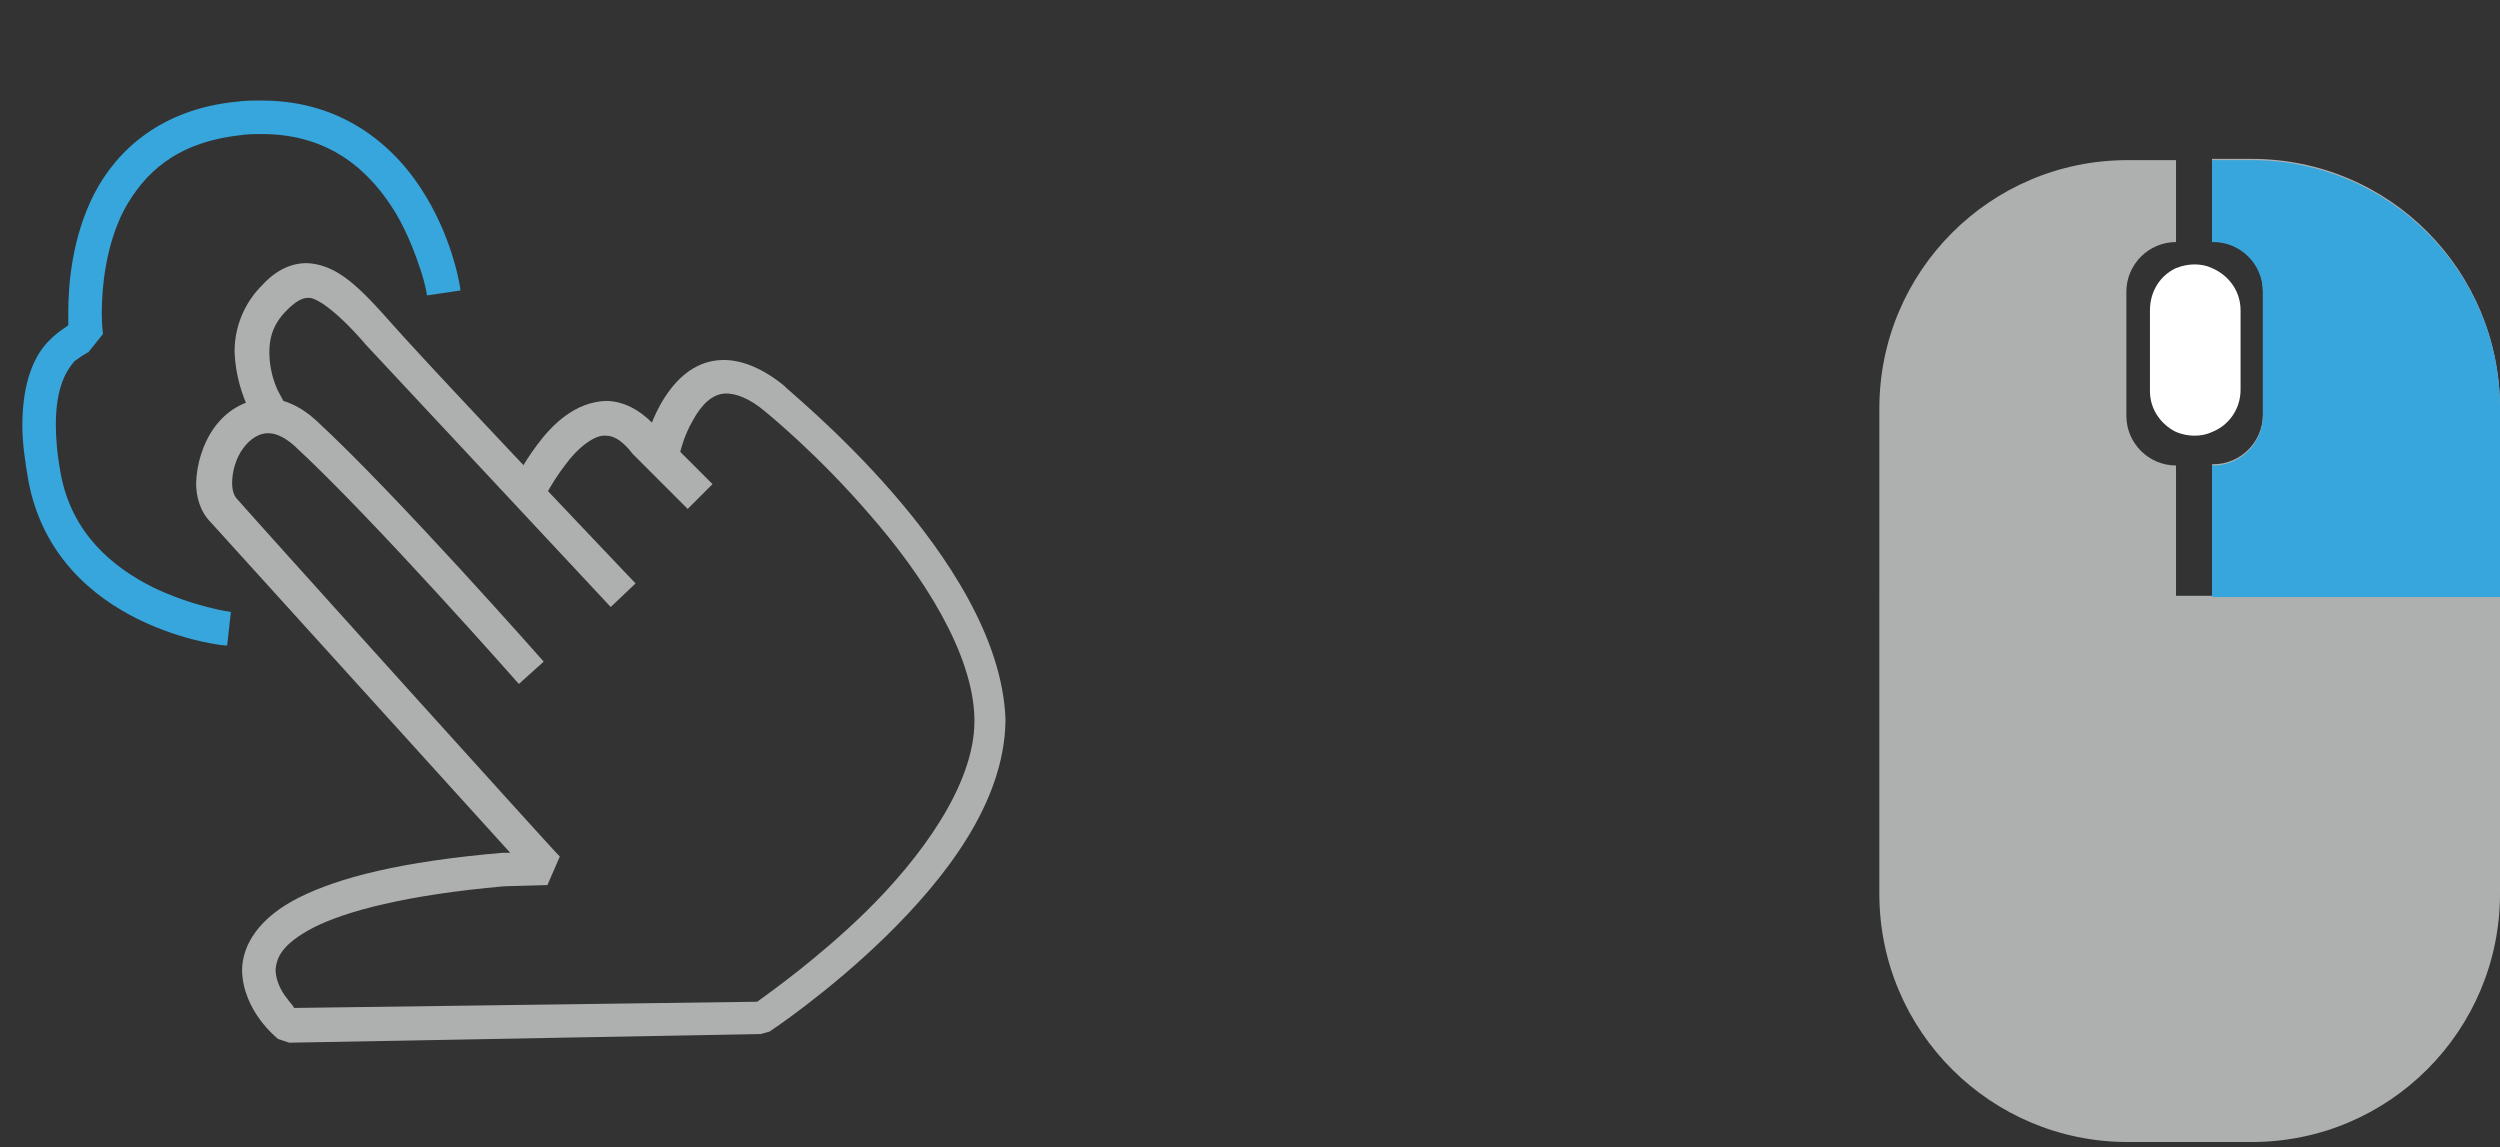 <svg xmlns="http://www.w3.org/2000/svg" width="201.4" height="92.4" xmlns:v="https://vecta.io/nano"><rect width="100%" height="100%" fill="#333333" stroke="none"/><g fill="#aeafaf"><path d="M29.5 27.8c-2.4-2.8-4.1-3.9-4.7-3.8h0c-.4 0-.9.2-1.7 1h0c-1.1 1.1-1.4 2.2-1.4 3.4h0a7.45 7.45 0 0 0 .7 3.1h0l.7 1.3h0 0l-2.3 1.5c-.1-.1-1.8-2.6-1.9-6h0c0-1.7.6-3.7 2.2-5.3h0c1-1.1 2.2-1.8 3.6-1.8h0c2.5.1 4.3 2 6.8 4.8h0c3.8 4.3 19.7 21 19.7 21h0l-2 1.9-19.7-21.1h0z"/><path d="M51.1 36.7l-.1-.1c-1-1.3-1.7-1.5-2.2-1.5h0c-.9-.1-2.3 1-3.3 2.4h0c-1 1.3-1.7 2.7-1.7 2.7h0L41.3 39s.8-1.6 2-3.2h0c1.2-1.6 3-3.4 5.5-3.5h0c1.6 0 3.1.9 4.4 2.5h0l4.2 4.2-2 2-4.3-4.3h0zm-7.4 3.4h0 0 0 0 0z"/><path d="M22.4 83.7c-.1-.1-2.8-2.2-2.9-5.5h0c0-2.1 1.4-4.3 4.6-5.9h0c3.2-1.6 8.2-2.9 16.4-3.6h0 .6L17 42.1h0c-.9-.9-1.2-2.1-1.2-3.2h0c.1-3 1.9-6.6 5.7-6.8h0c1.3 0 2.7.6 4 1.8h0c6.5 6 18.3 19.4 18.3 19.4h0l-2 1.8S30 41.7 23.7 35.9h0c-.9-.8-1.6-1-2.1-1h0c-.7 0-1.4.4-2 1.2h0c-.6.8-.9 1.9-.9 2.8h0c0 .7.2 1.1.4 1.3h0C20.4 41.7 45 69 45.1 69h0l-1 2.3-3.5.1c-7.9.7-12.7 2-15.3 3.3h0c-2.7 1.4-3 2.5-3.1 3.4h0c0 .8.4 1.7.9 2.3h0c.2.3.5.6.6.8h0l37.3-.5c1.1-.8 4.9-3.5 8.7-7.2h0c4.5-4.4 8.8-10.3 8.8-15.4h0v-.2h0c-.1-5.3-4.2-11.6-8.4-16.4h0c-4.2-4.9-8.4-8.3-8.4-8.3h0c-1.4-1.2-2.5-1.5-3.2-1.5h0c-1.1 0-2 .9-2.7 2.2h0c-.7 1.2-1 2.5-1 2.5h0l-2.8-.6c0-.1.3-1.6 1.2-3.2h0c.9-1.6 2.5-3.6 5.1-3.6h0c1.5 0 3.2.7 4.9 2.1h0c0 .2 17.3 13.8 17.8 26.8h0v.2h0c-.1 6.6-4.9 12.7-9.6 17.3h0C66.7 80 62 83.1 62 83.1h0l-.7.2-38 .7-.9-.3h0z"/></g><path d="M2.3 38.8c-.3-1.7-.5-3.2-.5-4.5h0c0-3.6 1-5.8 2.3-7h0c.5-.5 1-.8 1.4-1.1h0v-1h0c0-2.3.3-6.1 2.1-9.6h0C9.4 12.1 13 8.8 19 8.2h0c.7-.1 1.4-.1 2.1-.1h0c6.8 0 11 4 13.2 7.7h0c2.3 3.8 2.8 7.5 2.8 7.6h0l-2.7.4s-.1-.8-.5-2h0c-.4-1.2-1-2.9-2-4.6h0c-2-3.3-5.2-6.4-10.8-6.4h0c-.6 0-1.2 0-1.8.1h0c-5.2.6-7.7 3.1-9.3 6h0c-1.5 2.9-1.8 6.3-1.8 8.3h0c0 1.1.1 1.7.1 1.7h0l-1.2 1.5h0 0s-.1 0-.2.1h0c-.2.1-.5.3-.9.6h0c-.6.7-1.5 2-1.5 5.1h0c0 1.1.1 2.4.4 4h0c.9 4.8 4.2 7.5 7.4 9.1h0c3.3 1.6 6.3 2 6.3 2h0 0l-.3 2.7c0 .1-13.7-1.3-16-13.2h0zm4.9-10.3h0 0 0 0z" fill="#36a6dc"/><path d="M173.2 25v6.5c0 1.5.9 2.7 2.1 3.3.5.2 1 .3 1.5.3s1-.1 1.4-.3c1.3-.5 2.3-1.8 2.3-3.4V25c0-1.5-.9-2.8-2.3-3.4-.4-.2-.9-.3-1.4-.3s-1 .1-1.5.3c-1.3.6-2.1 1.9-2.1 3.4z" fill="#fff"/><path d="M181.4 12.8h-3.2v6.6h.1c2.2 0 4 1.8 4 4v10c0 2.2-1.8 4-4 4h-.1V48h-2.9V37.5c-2.2 0-4-1.8-4-4v-10c0-2.2 1.8-4 4-4v-6.6h-3.9c-11.1 0-20 9-20 20v15.2V72c0 11.1 9 20 20 20h10c11.1 0 20-9 20-20V48.1 32.9c0-11.1-8.9-20.1-20-20.1z" fill="#aeafaf"/><path d="M201.4 32.9c0-11.1-9-20-20-20h-3.2v6.6h.1c2.2 0 4 1.8 4 4v10c0 2.2-1.8 4-4 4h-.1v10.6h23.3V32.9z" fill="#36a6dc"/><defs ><path  d="M61.8-71.7v.2c-.1.1-.1.1-.2.1-.1.1-.1.3-.1.4-.2.1 0 .2 0 .3v.2c0 .1 0 .3.1.4.1.2.3.4.4.5.2.1.4.6.6.6s.4-.1.5-.1c.2 0 .4 0 .6-.1s.1-.3.3-.5c.1-.1.3 0 .4-.1.2-.1.3-.3.4-.5v-.2c0-.1.1-.2.1-.3s-.1-.1-.1-.2v-.3c0-.2 0-.4-.1-.5-.4-.7-1.2-.9-2-.8-.2 0-.3.1-.4.2-.2.1-.1.2-.3.2-.1 0-.2.1-.2.2v.3c0 .1 0 .1 0 0"/><path  d="M69.4-64v.2c-.1.1-.1.1-.2.1-.1.1-.1.3-.1.4-.2.1 0 .2 0 .3v.2c0 .1 0 .3.1.4.1.2.3.4.4.5.2.1.4.6.6.6s.4-.1.5-.1c.2 0 .4 0 .6-.1s.1-.3.3-.5c.1-.1.3 0 .4-.1.2-.1.3-.3.4-.5v-.2c0-.1.1-.2.1-.3s-.1-.1-.1-.2v-.3c0-.2 0-.4-.1-.5-.4-.7-1.2-.9-2-.8-.2 0-.3.1-.4.2-.2.1-.1.2-.3.2-.1 0-.2.1-.2.2v.3"/><path  d="M8.2-56.3v.2c-.1 0-.2 0-.2.1-.1.1-.1.3-.1.4-.2.1 0 .2 0 .3v.2c0 .1 0 .3.1.4.1.2.3.4.4.5.2.1.4.6.6.6s.4-.1.5-.1c.2 0 .4 0 .6-.1s.1-.3.3-.5c.1-.1.3 0 .4-.1.2-.1.3-.3.4-.5v-.2c0-.1.1-.2.1-.3s-.1-.1-.1-.2v-.3c0-.2 0-.4-.1-.5-.4-.7-1.2-.9-2-.8-.2 0-.3.1-.4.2-.2.1-.1.2-.3.2-.1 0-.2.1-.2.2v.3c-.1 0-.1 0 0 0"/><path  d="M69.4-18.1v.2c-.1.1-.1.1-.2.1-.1.1-.1.3-.1.4-.2.1 0 .2 0 .3v.2c0 .1 0 .3.1.4.1.2.3.4.4.5.2.1.4.6.6.6s.4-.1.5-.1c.2 0 .4 0 .6-.1s.1-.3.3-.5c.1-.1.3 0 .4-.1.2-.1.3-.3.4-.5v-.2c0-.1.1-.2.1-.3s-.1-.1-.1-.2v-.3c0-.2 0-.4-.1-.5-.4-.7-1.2-.9-2-.8-.2 0-.3.1-.4.2-.2.1-.1.2-.3.2-.1 0-.2.1-.2.2v.3c0 .1 0 0 0 0"/><path  d="M61.8-10.4v.2c-.1.1-.1.1-.2.1-.1.1-.1.3-.1.4-.2.1 0 .2 0 .3v.2c0 .1 0 .3.1.4.1.2.3.4.4.5.2.1.4.6.6.6s.4-.1.5-.1c.2 0 .4 0 .6-.1s.1-.3.3-.4c.1-.1.3 0 .4-.1.2-.1.3-.3.4-.5v-.2c0-.1.1-.2.1-.3s-.1-.1-.1-.2v-.3c0-.2 0-.4-.1-.5-.4-.7-1.2-.9-2-.8-.2 0-.3.1-.4.2-.2.1-.1.2-.3.2-.1 0-.2.1-.2.2v.2"/><path  d="M61.8-2.8v.2c-.1.1-.1.1-.2.1-.1.1-.1.3-.1.4-.2.1 0 .2 0 .3v.2c0 .1 0 .3.1.4 0 .2.2.4.4.5s.4.6.6.6.4-.1.5-.1c.2 0 .4 0 .6-.1s.1-.3.3-.5c.1-.1.3 0 .4-.1.2-.1.3-.3.4-.5v-.2c0-.1.1-.2.1-.3s-.1-.1-.1-.2v-.3c0-.2 0-.4-.1-.5-.4-.7-1.2-.9-2-.8-.2 0-.3.1-.4.2-.2.1-.1.2-.3.2-.1 0-.2.1-.2.2v.3c0 .1 0 0 0 0"/><path  d="M31.1-2.8v.2c-.1.1-.1.1-.2.1-.1.1-.1.3-.1.4-.2.1 0 .2 0 .3v.2c0 .1 0 .3.1.4.1.2.2.4.4.5s.4.6.6.6.4-.1.5-.1c.2 0 .4 0 .6-.1s.1-.3.3-.5c.1-.1.3 0 .4-.1.2-.1.3-.3.4-.5v-.2c0-.1.1-.2.1-.3s-.1-.1-.1-.2v-.3c0-.2 0-.4-.1-.5-.4-.7-1.2-.9-2-.8-.2 0-.3.1-.4.2-.2.1-.1.2-.3.2-.1 0-.2.1-.2.2v.3c0 .1 0 0 0 0"/></defs></svg>